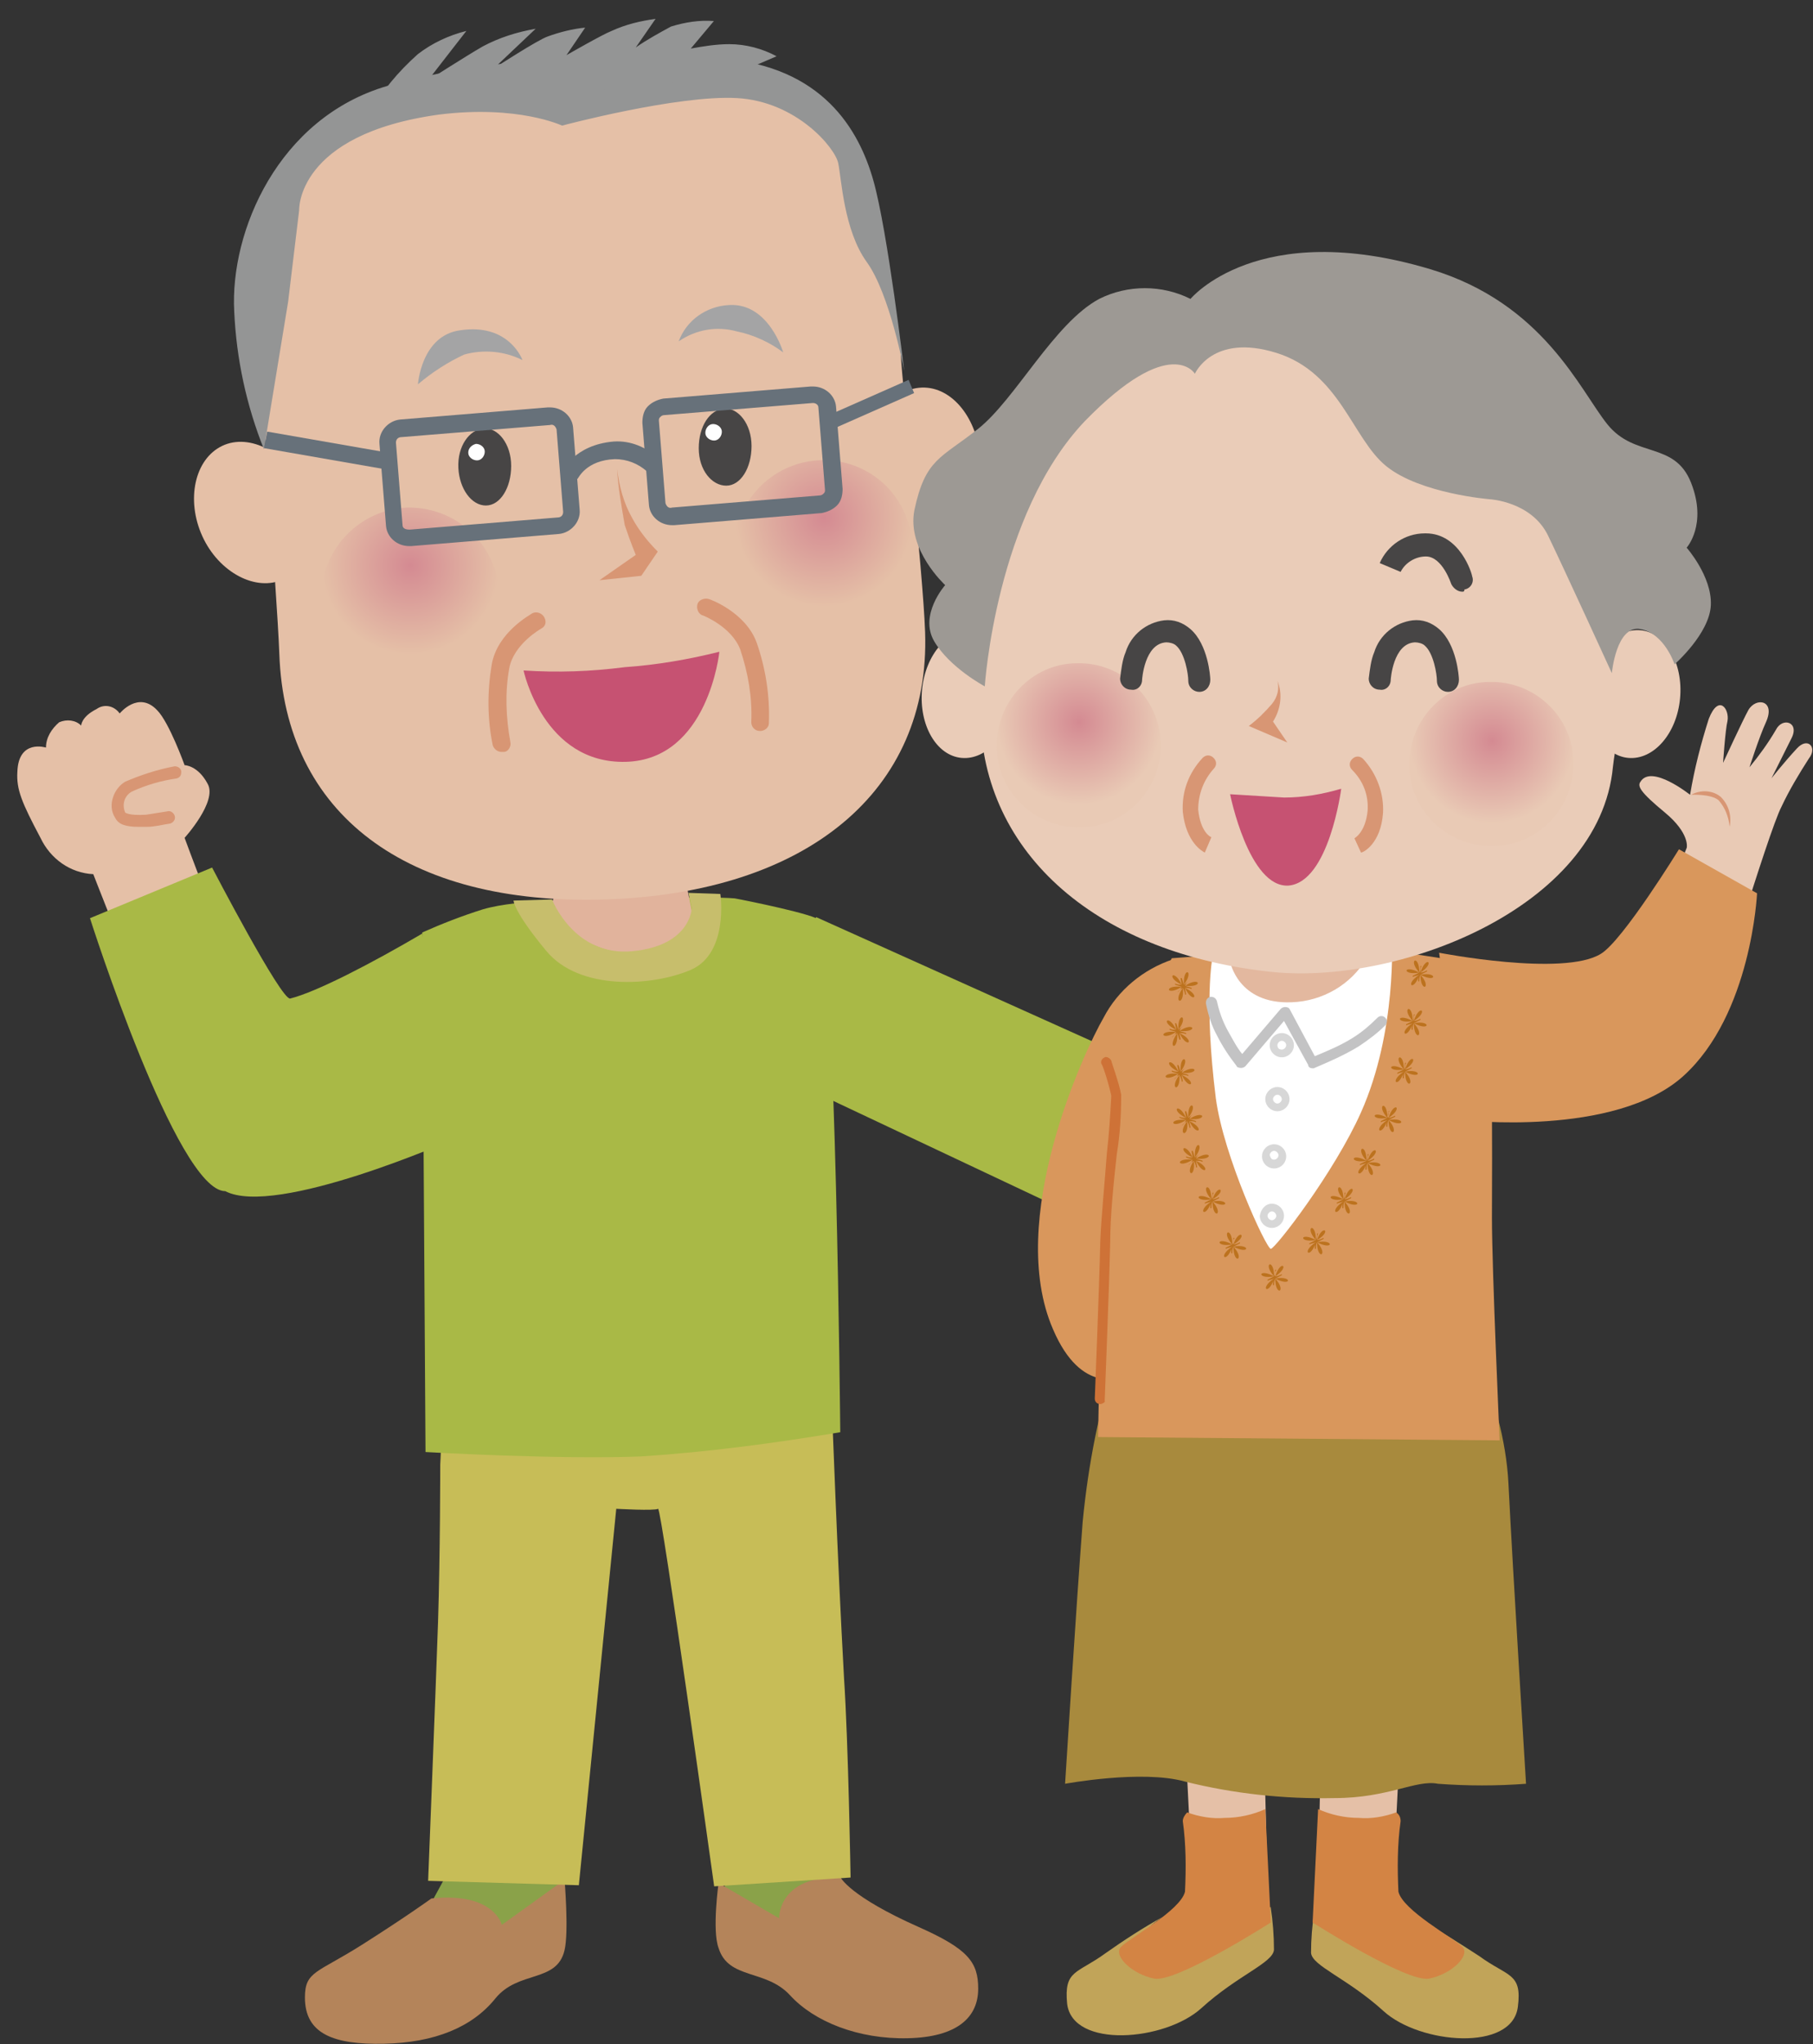 <?xml version="1.0" encoding="utf-8"?>
<!-- Generator: Adobe Illustrator 27.5.0, SVG Export Plug-In . SVG Version: 6.00 Build 0)  -->
<svg version="1.1" id="レイヤー_1" xmlns="http://www.w3.org/2000/svg" xmlns:xlink="http://www.w3.org/1999/xlink" x="0px"
	 y="0px" viewBox="0 0 164.8 185.7" style="enable-background:new 0 0 164.8 185.7;" xml:space="preserve">
<rect x="0" y="0" width="164.8" height="185.7" fill="#333333" stroke="none"/>
<style type="text/css">
	.st0{fill:#E5C0A7;}
	.st1{fill:#D89674;}
	.st2{fill:#8AA249;}
	.st3{fill:#B4845A;}
	.st4{fill:#C7BD57;}
	.st5{fill:#A9B946;}
	.st6{fill:#E1B39C;}
	.st7{fill:#C7BE6C;}
	.st8{fill:#A4A4A5;}
	.st9{fill:url(#SVGID_1_);}
	.st10{fill:url(#SVGID_00000102509355593233160520000013589402917414130072_);}
	.st11{fill:#474545;}
	.st12{fill:#FFFFFF;}
	.st13{fill:#C65272;}
	.st14{fill:#67717A;}
	.st15{fill:#949595;}
	.st16{fill:#C1A459;}
	.st17{fill:#A88A3D;}
	.st18{fill:#D9975C;}
	.st19{fill:#BC721E;}
	.st20{fill:#E9CAB5;}
	.st21{fill:#E3B89F;}
	.st22{fill:#EACCB8;}
	.st23{fill:url(#SVGID_00000160159117097535370300000017575204058695749039_);}
	.st24{fill:url(#SVGID_00000172401305489907572030000018091050384197257107_);}
	.st25{fill:url(#SVGID_00000093884691197358668520000004772830972750526094_);}
	.st26{fill:#9D9994;}
	.st27{fill:#CE7237;}
	.st28{fill:#D38444;}
	.st29{fill:#C3C3C4;}
	.st30{fill:#D7D7D7;}
</style>
<g transform="translate(68.989 32.243)">
	<g transform="translate(149.29 252.974)">
		<path class="st0" d="M-196.3-196.3c-1.9-3.8-5.2-12.8-5.2-12.8s3-3.3,2.1-4.9c-0.9-1.7-2.1-1.7-2.1-1.7s-1.4-3.9-2.5-5
			c-1.7-1.8-3.4,0.3-3.4,0.3c-0.5-0.7-1.4-0.9-2.1-0.4c-1.4,0.7-1.4,1.5-1.4,1.5c-0.5-0.5-1.3-0.6-2-0.3c-0.7,0.6-1.2,1.4-1.2,2.3
			c0,0-2.5-0.8-2.6,2.2c-0.1,1.6,0.4,2.8,2.1,6c0.9,1.9,2.7,3.2,4.8,3.3c0,0,7.5,19.4,9.9,22.4"/>
		<path class="st0" d="M-202.3-215c-1.5,0.3-2.9,0.7-4.3,1.3c-0.9,0.5-1.2,1.7-0.8,2.6c0.6,1,4.4,0.1,4.4,0.1"/>
		<path class="st1" d="M-205.7-210.1c-1.1,0-1.8-0.2-2.1-0.8c-0.4-0.6-0.4-1.3-0.2-1.9c0.2-0.6,0.6-1.1,1.1-1.4
			c1.4-0.6,2.9-1.1,4.5-1.4c0.3,0,0.6,0.2,0.6,0.5c0,0.3-0.1,0.5-0.4,0.6c-1.4,0.2-2.8,0.6-4.1,1.2c-0.7,0.4-0.9,1.2-0.6,1.9
			c0,0,0.3,0.3,1.9,0.2c0.6-0.1,1.3-0.2,1.9-0.3c0.3-0.1,0.6,0.1,0.7,0.4c0.1,0.3-0.1,0.6-0.4,0.7c-0.7,0.1-1.4,0.3-2.1,0.3
			C-205.2-210.1-205.5-210.1-205.7-210.1z"/>
		<g transform="translate(26.338 49.656)">
			<path class="st2" d="M-179-171.1c0,0,0.8,5.2,0.2,7.9c-0.4,1.7,4.2,4.1,6.5,4.8s4.1-5.8,4.1-5.8l-2.6-5.9"/>
			<path class="st2" d="M-201.6-169l-3.6,6.6l4.7,5.5l7-4.8l-1.1-11.5"/>
			<path class="st3" d="M-168.2-164.3c-5.7-0.2-5.6,3.7-5.6,3.7l-5.5-3.2c0,0-0.6,4.3,0,5.9c0.9,2.9,4.3,1.9,6.5,4.3s6.2,4,10.7,3.9
				s6.4-1.9,6.4-4.5c0-2.4-0.9-3.6-5.4-5.6C-167.4-162.6-168.2-164.3-168.2-164.3z"/>
			<path class="st3" d="M-205.4-162.4c5.7-0.6,6.4,2.4,6.4,2.4l5.7-4.1c0,0,0.4,4.7,0,6.4c-0.7,3-4.2,1.8-6.3,4.4s-5.5,4-10.1,4.1
				s-7.2-0.9-7.2-4.2c0-2.4,1.1-2.2,5.2-4.8S-205.4-162.4-205.4-162.4z"/>
			<path class="st4" d="M-203.7-220.8c0,0,6.5,0.5,15.3,0.4s18.5-1.1,18.5-1.1l0.9,14.4c0,0,0.5,13.8,1.1,24.6
				c0.4,6,0.6,18.2,0.6,18.2l-12.4,0.8c0,0-4.8-34.5-5.1-34.3s-3.8,0-3.8,0l-3.4,34.2l-13.7-0.4c0,0,0.7-17.6,0.9-23.5
				c0.2-6.2,0.2-14.3,0.2-14.3L-203.7-220.8z"/>
		</g>
		<path class="st5" d="M-147.2-187.4l28.2,13.3l2.7-15.3l-27.8-12.5L-147.2-187.4z"/>
		<path class="st5" d="M-179.9-200.4c-4.6,2.7-9.6,5.3-12,5.9c-0.8,0.2-7.1-11.9-7.1-11.9l-11.1,4.6c0,0,7.9,24.8,12.3,24.8
			c4.6,2.4,20.7-4.7,20.7-4.7"/>
		<path class="st5" d="M-162.4-203.6c-2.5,0.2-8.6,0-12,1c-1.9,0.6-3.7,1.3-5.5,2.1l0.3,47.2c0,0,12.1,0.7,19.6,0.4
			c6.1-0.4,12.1-1.2,18.1-2.2c0,0-0.4-43.7-1.9-46.5c-0.2-0.5-6.6-1.8-7.7-2C-153.9-203.8-162.4-203.6-162.4-203.6z"/>
		<path class="st6" d="M-165.7-210.9l8.7,0.6l1.7,8.3c-0.9,2.2-3.1,3.5-5.5,3.4c-4.1,0.1-7.6-3.6-7.6-3.6L-165.7-210.9z"/>
		<path class="st7" d="M-168.1-203.5c0,0,2,5.2,7.3,4.7s5.4-3.9,5.4-3.9l-0.3-1.4l2.9,0.1c0,0,0.8,5.4-2.7,6.9s-10.1,1.9-13.1-1.7
			s-3-4.6-3-4.6L-168.1-203.5z"/>
	</g>
	<g transform="translate(165.302 190.869)">
		<path class="st0" d="M-208.5-170.5c2.5-1.2,3.3-4.9,1.8-8.2s-4.9-5.1-7.4-3.9s-3.3,4.9-1.8,8.2S-211-169.3-208.5-170.5"/>
		<path class="st0" d="M-150-174.6c2.8-0.1,5-3.2,4.8-6.8s-2.5-6.6-5.3-6.5s-5,3.2-4.8,6.8C-155.2-177.4-152.8-174.5-150-174.6"/>
		<path class="st0" d="M-150.2-165.7c0.5,14.5-10.8,23.7-29,24.3s-29.2-7.8-29.7-22.3c-0.2-5.5-2.1-29.6-2.2-32.5
			c-0.5-14,13.5-19.4,29.4-19.9c0,0,8.5-0.1,13.2,0.3c4.2,0.5,8.1,2.7,10.6,6.2c1.5,2.5,5.4,16.3,5.5,18.8S-150.4-171.3-150.2-165.7
			z"/>
		<path class="st8" d="M-186.8-190.4c0,0-1.2-3.4-5.7-2.7c-3.5,0.5-3.8,4.9-3.8,4.9c1.3-1.1,2.7-2,4.2-2.7
			C-190.3-191.4-188.4-191.2-186.8-190.4z"/>
		<path class="st8" d="M-163.1-191.1c0,0-1.3-4.5-4.9-4.3c-2.1,0.1-3.9,1.4-4.6,3.3c1.6-1.1,3.5-1.4,5.3-0.9
			C-165.8-192.7-164.3-192-163.1-191.1z"/>
		
			<radialGradient id="SVGID_1_" cx="-390.411" cy="-59.443" r="0.5" gradientTransform="matrix(16.166 -0.534 -0.534 -16.166 6082.652 -1341.192)" gradientUnits="userSpaceOnUse">
			<stop  offset="0" style="stop-color:#D48A92"/>
			<stop  offset="1" style="stop-color:#E5C0A7"/>
		</radialGradient>
		<path class="st9" d="M-188.9-169.2c0.1,4.5-3.4,8.2-7.8,8.4c-4.5,0.1-8.2-3.4-8.4-7.8c-0.1-4.5,3.4-8.2,7.8-8.4c0,0,0,0,0,0
			C-192.8-177.1-189.1-173.6-188.9-169.2z"/>
		
			<radialGradient id="SVGID_00000036969859642202942430000003776160092355989656_" cx="-390.407" cy="-59.443" r="0.5" gradientTransform="matrix(16.182 -0.534 -0.534 -16.166 6126.421 -1345.543)" gradientUnits="userSpaceOnUse">
			<stop  offset="0" style="stop-color:#D48A92"/>
			<stop  offset="1" style="stop-color:#E5C0A7"/>
		</radialGradient>
		<path style="fill:url(#SVGID_00000036969859642202942430000003776160092355989656_);" d="M-151.4-173.5c0.1,4.5-3.4,8.2-7.8,8.4
			c-4.5,0.1-8.2-3.4-8.4-7.8c-0.1-4.5,3.4-8.2,7.8-8.4c0,0,0,0,0,0C-155.3-181.5-151.5-178-151.4-173.5z"/>
		<path class="st1" d="M-178.2-180.5c0.1,1.7,0.4,3.4,0.7,5.1c0.5,1.5,1,2.7,1,2.7l-3.3,2.3l3.8-0.4l1.5-2.2c-0.9-0.9-1.7-1.9-2.3-3
			C-177.6-177.4-178-178.9-178.2-180.5z"/>
		<g transform="translate(45.924 35.411)">
			<path class="st11" d="M-214.2-214.4c1.3,0,2.3-1.6,2.3-3.6s-1.2-3.5-2.5-3.4s-2.3,1.6-2.3,3.6S-215.5-214.4-214.2-214.4"/>
			<path class="st12" d="M-216.1-219.2c0,0.4,0.4,0.7,0.8,0.7c0.4,0,0.7-0.4,0.7-0.8c0-0.4-0.4-0.7-0.8-0.7c0,0,0,0,0,0
				C-215.8-220-216.1-219.6-216.1-219.2z"/>
		</g>
		<g transform="translate(24.074 37.214)">
			<path class="st11" d="M-214.2-214.4c1.3,0,2.3-1.6,2.3-3.6s-1.2-3.5-2.5-3.4s-2.4,1.6-2.3,3.6
				C-216.6-215.9-215.5-214.4-214.2-214.4"/>
			<path class="st12" d="M-215.8-219.2c0,0.4,0.4,0.7,0.8,0.7c0.4,0,0.7-0.4,0.7-0.8c0-0.4-0.4-0.7-0.8-0.7
				C-215.5-219.9-215.8-219.6-215.8-219.2z"/>
		</g>
		<path class="st13" d="M-186.7-162.2c3.1,0.2,6.1,0.1,9.2-0.3c2.9-0.2,5.8-0.7,8.6-1.4c0,0-1,9.8-8.5,10S-186.7-162.2-186.7-162.2z
			"/>
		<path class="st1" d="M-188.7-154.8c-0.4,0-0.7-0.3-0.8-0.6c-0.5-2.4-0.5-4.9-0.1-7.3c0.5-3,3.6-4.6,3.7-4.7c0.4-0.2,0.9,0,1.1,0.4
			c0.2,0.4,0.1,0.8-0.3,1c0,0-2.5,1.4-2.9,3.6c-0.4,2.2-0.3,4.5,0.1,6.7c0.1,0.4-0.2,0.9-0.6,0.9
			C-188.6-154.8-188.6-154.8-188.7-154.8L-188.7-154.8z"/>
		<path class="st1" d="M-165.2-156.7L-165.2-156.7c-0.5,0-0.8-0.4-0.8-0.8c0,0,0,0,0,0c0.1-2.3-0.3-4.5-1-6.6
			c-0.8-2.1-3.4-3.1-3.4-3.1c-0.4-0.1-0.6-0.6-0.5-1c0.1-0.4,0.6-0.6,1-0.5c0.1,0,3.4,1.2,4.4,4c0.8,2.3,1.2,4.8,1.1,7.3
			C-164.4-157-164.8-156.7-165.2-156.7z"/>
		<path class="st14" d="M-197.1-173.5c-1.1,0-2-0.8-2.1-1.8l-0.6-7.5c-0.1-1.1,0.8-2.1,1.9-2.2l13.4-1.1c0.1,0,0.1,0,0.2,0
			c1.1,0,2,0.8,2.1,1.8l0.6,7.5c0.1,1.1-0.8,2.1-1.9,2.2l-13.4,1.1C-197-173.5-197.1-173.5-197.1-173.5z M-184.3-184.5L-184.3-184.5
			l-13.5,1.1c-0.3,0-0.5,0.2-0.5,0.5l0.6,7.5c0,0.3,0.3,0.4,0.6,0.4h0.1l13.4-1.1c0.3,0,0.5-0.2,0.5-0.5l-0.6-7.5
			C-183.8-184.4-184-184.6-184.3-184.5L-184.3-184.5z"/>
		<path class="st14" d="M-173.2-175.4c-1.1,0-2-0.8-2.1-1.8l-0.6-7.5c0-0.5,0.1-1.1,0.5-1.5c0.4-0.4,0.9-0.6,1.4-0.7l13.4-1.1
			c0.1,0,0.1,0,0.2,0c1.1,0,2,0.8,2.1,1.8l0.6,7.5c0,0.5-0.1,1.1-0.5,1.5c-0.4,0.4-0.9,0.6-1.4,0.7l-13.4,1.1
			C-173.1-175.4-173.2-175.4-173.2-175.4z M-160.4-186.5L-160.4-186.5l-13.5,1.1c-0.2,0-0.3,0.1-0.4,0.2c-0.1,0.1-0.1,0.2-0.1,0.3
			l0.6,7.5c0.1,0.3,0.3,0.5,0.6,0.4l13.4-1.1c0.2,0,0.3-0.1,0.4-0.2c0.1-0.1,0.1-0.2,0.1-0.3l-0.6-7.5
			C-159.9-186.3-160.1-186.5-160.4-186.5L-160.4-186.5z"/>
		<path class="st14" d="M-181.8-179.6L-181.8-179.6l-1.4-0.6c0-0.1,1.1-2.5,4.7-2.8c1.5-0.1,3,0.5,4.1,1.6l-1.1,1.1
			c-0.8-0.7-1.8-1.1-2.9-1.1C-181-181.3-181.7-179.7-181.8-179.6z"/>
		<path class="st14" d="M-199.4-180.5l-10.9-1.9l0.3-1.5l10.9,1.9L-199.4-180.5z"/>
		<path class="st14" d="M-158.9-184l-0.5-1.2l7.7-3.4l0.5,1.2L-158.9-184z"/>
		<path class="st15" d="M-207.1-204l-1,8.3l-2.2,13.4c-1.6-4-2.5-8.2-2.7-12.5c-0.4-7.3,4-17.6,13.9-20.5s23.4-3,30.3-2.5
			c9.3,0.7,12.6,6.5,13.9,11.1s2.8,17.3,2.8,17.3s-1.3-7-3.4-9.9s-2.3-7.6-2.6-9s-3.8-5.6-9.2-5.9s-15.9,2.5-15.9,2.5s-4-1.9-11.2-1
			C-207.4-210.9-207.1-204-207.1-204z"/>
		<path class="st15" d="M-200.8-212.7c1.2-2.1,2.7-3.9,4.5-5.5c1.3-1,2.8-1.7,4.4-2.1l-3.5,4.5c0,0,3.6-2.3,5-3.1
			c1.5-0.8,3.1-1.3,4.8-1.6l-3.8,3.6c0,0,4-2.6,4.9-2.9c1.1-0.4,2.3-0.7,3.4-0.8l-1.7,2.5c0,0,3.3-1.9,4.1-2.2
			c1.3-0.6,2.6-0.9,4-1.1l-1.8,2.6c1-0.7,2.1-1.3,3.2-1.9c1.3-0.4,2.6-0.6,3.9-0.5l-2.1,2.5c1.1-0.2,2.3-0.4,3.5-0.4
			c1.5,0,3,0.4,4.3,1.1l-4.2,1.8"/>
	</g>
	<g transform="translate(230.926 212.213)">
		<g transform="translate(13.787 135.485)">
			<path class="st0" d="M-205.9-220.6c0,0,0.5,9.5,0.5,11.2s-1.6,3.1-4,4.6c-2.2,1.3-3,5,3.6,2.7c3.8-1.4,7.4-2.8,7.4-2.8l-0.4-16.6
				"/>
			<path class="st16" d="M-208-205.8c0,0-3.6,2.3-2.1,3.2s3.6,0.9,6.9-0.7c1.8-0.9,3.5-2.1,5-3.4c0.2,1.3,0.3,2.6,0.3,3.9
				c-0.1,1.2-3.3,2.3-6.6,5.3s-11.7,3.7-12.2-0.4c-0.3-3.1,0.9-2.7,3.5-4.6C-211.5-203.7-209.8-204.8-208-205.8z"/>
		</g>
		<g transform="translate(35.957 136.36)">
			<path class="st0" d="M-208.7-220.6c0,0-0.5,9.5-0.5,11.2s1.6,3.1,4,4.6c2.2,1.3,3,5-3.6,2.7c-3.8-1.4-7.4-2.8-7.4-2.8l0.4-16.6"
				/>
			<path class="st16" d="M-206.6-206.3c0,0,3.6,2.3,2.1,3.2s-3.6,0.9-6.9-0.7c-1.8-0.9-3.5-2.1-5-3.4c-0.2,1.3-0.3,2.6-0.3,3.8
				c0.1,1.2,3.3,2.3,6.6,5.3s11.7,3.7,12.2-0.4c0.4-3.1-0.9-2.7-3.5-4.6C-203.1-204.2-204.8-205.3-206.6-206.3z"/>
		</g>
		<path class="st17" d="M-198.4-121.4c-1.6,4.9-2.6,10-3.1,15.2c-0.6,7.8-1.6,23.8-1.6,23.8s7-1.3,10.9-0.2c4.4,1.1,9,1.6,13.6,1.5
			c4.9,0,7.4-1.7,9.4-1.3c2.7,0.2,5.3,0.2,8,0c0,0-1.2-19.3-1.6-27.3s-4.9-15.8-4.9-15.8L-198.4-121.4z"/>
		<path class="st18" d="M-188.1-157.8c0,0,0.7,4.4,5.6,3.7s5.8-4.4,5.8-4.4s10.4,1.3,11.5,1.9s0.9,18.2,0.9,22.8s0.7,20.2,0.7,20.2
			l-36.5-0.3c0,0,0.2-14.4,1-25.1c0.5-6.5,2.5-12.7,5.7-18.4L-188.1-157.8z"/>
		<path class="st19" d="M-172.2-147.3L-172.2-147.3c0.2,0,0.4-0.1,0.6-0.2l0,0.1c-0.2,0.1-0.4,0.2-0.6,0.3l0,0c1.6-0.3,1.5,0.8,0,0
			h0c0.2,0.1,0.3,0.3,0.5,0.4l0,0c-0.2-0.1-0.3-0.3-0.5-0.4v0c1.1,1.2,0,1.7,0,0l0,0c-0.1,0.2-0.1,0.4-0.1,0.6l-0.1,0
			c0-0.2,0-0.4,0.1-0.6l0,0c-0.5,1.6-1.4,0.9,0,0l0,0c-0.2,0.1-0.4,0.1-0.6,0.2l0-0.1c0.2-0.1,0.4-0.2,0.6-0.3l0,0
			c-1.6,0.3-1.5-0.8,0,0h0c-0.2-0.1-0.3-0.3-0.5-0.4l0,0c0.2,0.1,0.3,0.3,0.5,0.4v0c-1.1-1.2,0-1.7,0,0l0,0c0.1-0.2,0.1-0.4,0.1-0.6
			l0.1,0C-172.2-147.7-172.2-147.5-172.2-147.3L-172.2-147.3C-171.7-148.9-170.8-148.2-172.2-147.3z"/>
		<path class="st19" d="M-175.6-139L-175.6-139c0.2,0,0.4-0.1,0.6-0.2l0,0.1c-0.2,0.1-0.4,0.2-0.6,0.3l0,0c1.6-0.3,1.5,0.8,0,0h0
			c0.2,0.1,0.3,0.3,0.5,0.4l0,0c-0.2-0.1-0.3-0.3-0.5-0.4v0c1.1,1.2,0,1.7,0,0l0,0c-0.1,0.2-0.1,0.4-0.1,0.6l-0.1,0
			c0-0.2,0-0.4,0.1-0.6l0,0c-0.5,1.6-1.4,0.9,0,0l0,0c-0.2,0.1-0.4,0.1-0.6,0.2l0-0.1c0.2-0.1,0.4-0.2,0.6-0.3l0,0
			c-1.6,0.3-1.5-0.8,0,0h0c-0.2-0.1-0.3-0.3-0.5-0.4l0,0c0.2,0.1,0.3,0.3,0.5,0.4v0c-1.1-1.2,0-1.7,0,0l0,0c0.1-0.2,0.1-0.4,0.1-0.6
			l0.1,0C-175.6-139.4-175.6-139.2-175.6-139L-175.6-139C-175.1-140.6-174.2-139.9-175.6-139z"/>
		<path class="st19" d="M-170.8-156.1L-170.8-156.1c0.2,0,0.4-0.1,0.6-0.2l0,0.1c-0.2,0.1-0.4,0.2-0.6,0.3l0,0c1.6-0.3,1.5,0.8,0,0
			h0c0.2,0.1,0.3,0.3,0.5,0.4l0,0c-0.2-0.1-0.3-0.3-0.5-0.4v0c1.1,1.2,0,1.7,0,0l0,0c-0.1,0.2-0.1,0.4-0.1,0.6l-0.1,0
			c0-0.2,0-0.4,0.1-0.6l0,0c-0.5,1.6-1.4,0.9,0,0l0,0c-0.2,0.1-0.4,0.1-0.6,0.2l0-0.1c0.2-0.1,0.4-0.2,0.6-0.3l0,0
			c-1.6,0.3-1.5-0.8,0,0h0c-0.2-0.1-0.3-0.3-0.5-0.4l0,0c0.2,0.1,0.3,0.3,0.5,0.4v0c-1.1-1.2,0-1.7,0,0l0,0c0.1-0.2,0.1-0.4,0.1-0.6
			l0.1,0C-170.8-156.5-170.8-156.3-170.8-156.1L-170.8-156.1C-170.3-157.7-169.4-157-170.8-156.1z"/>
		<path class="st19" d="M-171.4-151.7L-171.4-151.7c0.2,0,0.4-0.1,0.6-0.2l0,0.1c-0.2,0.1-0.4,0.2-0.6,0.3l0,0c1.6-0.3,1.5,0.8,0,0
			h0c0.2,0.1,0.3,0.3,0.5,0.4l0,0c-0.2-0.1-0.3-0.3-0.5-0.4v0c1.1,1.2,0,1.7,0,0l0,0c-0.1,0.2-0.1,0.4-0.1,0.6l-0.1,0
			c0-0.2,0-0.4,0.1-0.6l0,0c-0.5,1.6-1.4,0.9,0,0l0,0c-0.2,0.1-0.4,0.1-0.6,0.2l0-0.1c0.2-0.1,0.4-0.2,0.6-0.3l0,0
			c-1.6,0.3-1.5-0.8,0,0h0c-0.2-0.1-0.3-0.3-0.5-0.4l0,0c0.2,0.1,0.3,0.3,0.5,0.4v0c-1.1-1.2,0-1.7,0,0l0,0c0.1-0.2,0.1-0.4,0.1-0.6
			l0.1,0C-171.4-152.2-171.4-152-171.4-151.7L-171.4-151.7C-170.9-153.3-170-152.6-171.4-151.7z"/>
		<path class="st19" d="M-173.7-142.9L-173.7-142.9c0.2,0,0.4-0.1,0.6-0.2l0,0.1c-0.2,0.1-0.4,0.2-0.6,0.3l0,0c1.6-0.3,1.5,0.8,0,0
			h0c0.2,0.1,0.3,0.3,0.5,0.4l0,0c-0.2-0.1-0.3-0.3-0.5-0.4v0c1.1,1.2,0,1.7,0,0l0,0c-0.1,0.2-0.1,0.4-0.1,0.6l-0.1,0
			c0-0.2,0-0.4,0.1-0.6l0,0c-0.5,1.6-1.4,0.9,0,0l0,0c-0.2,0.1-0.4,0.1-0.6,0.2l0-0.1c0.2-0.1,0.4-0.2,0.6-0.3l0,0
			c-1.6,0.3-1.5-0.8,0,0h0c-0.2-0.1-0.3-0.3-0.5-0.4l0,0c0.2,0.1,0.3,0.3,0.5,0.4v0c-1.1-1.2,0-1.7,0,0l0,0c0.1-0.2,0.1-0.4,0.1-0.6
			l0.1,0C-173.8-143.3-173.8-143.1-173.7-142.9L-173.7-142.9C-173.2-144.5-172.3-143.8-173.7-142.9z"/>
		<g transform="translate(63.911 40.752)">
			<path class="st20" d="M-208.4-191.9c0,0,5.3-17.7,6.5-20c0.7-1.5,1.6-3,2.5-4.4c0.8-1-0.1-2-1.1-0.9c-1.2,1.3-2.3,2.7-2.3,2.7
				s1.1-2.2,1.8-3.6c0.8-1.5-0.8-2-1.4-0.8c-0.7,1.2-1.5,2.3-2.4,3.4c0,0,0.9-2.8,1.5-4.1c0.9-2-0.9-2.3-1.6-1.1
				c-0.5,0.9-2.3,4.8-2.3,4.8s0.2-3,0.4-3.8c0.2-1.1-0.8-2.5-1.7-0.2c-0.7,2.2-1.3,4.5-1.7,6.9c0,0-3.5-2.8-4.5-1.2
				c-0.3,0.4-0.1,0.9,2.2,2.8s2,3.2,2,3.2l-5.6,14c-1,3.2-1.9,7.4,3.1,7.2C-210.9-187.1-208.4-191.9-208.4-191.9z"/>
			<path class="st1" d="M-210.1-213c0,0,1.8-0.1,2.5,0.5c0.6,0.7,0.9,1.5,1,2.4c0.2-1-0.1-2-0.8-2.7
				C-208.1-213.4-209.2-213.5-210.1-213z"/>
		</g>
		<path class="st12" d="M-189.7-157.5c0,0-0.8,4,0.3,12.8c0.7,5.3,4.6,13.7,5,13.7s5.8-7,8.2-12.4c3.3-7.4,2.8-15.9,2.8-15.9
			c-2.7-0.6-5.4-1-8.2-1C-185.1-160.1-189.7-157.5-189.7-157.5z"/>
		<path class="st21" d="M-178.4-164.3c0,0-0.9,3.6,0,4.7c0.7,0.9,1.7,1.6,2.7,2.2c-1.4,2.4-4,3.9-6.8,4c-4.9,0.2-5.6-3.7-5.6-3.7
			c1-0.5,1.8-1.2,2.4-2.2c0.5-1.4,0.3-5.2,0.3-5.2L-178.4-164.3z"/>
		<g transform="translate(0 0)">
			<path class="st22" d="M-151.9-175.6c-2.3-0.2-3.9-3-3.6-6.2s2.4-5.6,4.7-5.4s3.9,3,3.6,6.2S-149.6-175.4-151.9-175.6"/>
			<path class="st22" d="M-212.5-175.6c-2.3-0.2-3.9-3-3.6-6.2s2.4-5.6,4.7-5.4s3.9,3,3.6,6.2S-210.2-175.4-212.5-175.6"/>
			<path class="st22" d="M-178.5-217.9c14.5,0.2,26.3,17.2,25.2,28.9c0,0.4,0.2,3.9,0.1,4.3c1.5,3.2,0.3,6.4-0.1,9.9
				c-1.2,12.9-19.8,20-31.4,18.6c-15.9-1.8-26.3-11.1-26.1-24C-210.7-190.2-204.3-218.2-178.5-217.9z"/>
			<path class="st13" d="M-188.1-172.3c0,0,1.7,8.5,5.3,8.3c3.7-0.3,4.8-8.8,4.8-8.8c-1.7,0.5-3.4,0.8-5.2,0.8
				C-184.8-172.1-186.4-172.2-188.1-172.3z"/>
			
				<radialGradient id="SVGID_00000157994736436452527230000003904021117704613280_" cx="-456.362" cy="-80.716" r="0.5" gradientTransform="matrix(15 -0.3 -0.3 -15 6656.923 -1524.835)" gradientUnits="userSpaceOnUse">
				<stop  offset="0" style="stop-color:#D48A92"/>
				<stop  offset="1" style="stop-color:#E9CAB5"/>
			</radialGradient>
			<path style="fill:url(#SVGID_00000157994736436452527230000003904021117704613280_);" d="M-156.9-175.2c0.1,4.1-3.2,7.6-7.3,7.6
				c-4.1,0.1-7.6-3.2-7.6-7.3c-0.1-4.1,3.2-7.6,7.3-7.6c0,0,0,0,0,0C-160.4-182.6-156.9-179.3-156.9-175.2z"/>
			
				<radialGradient id="SVGID_00000063594813141308978440000003748349741048446378_" cx="-456.362" cy="-80.716" r="0.5" gradientTransform="matrix(15 -0.3 -0.3 -15 6619.379 -1526.518)" gradientUnits="userSpaceOnUse">
				<stop  offset="0" style="stop-color:#D48A92"/>
				<stop  offset="1" style="stop-color:#E9CAB5"/>
			</radialGradient>
			<path style="fill:url(#SVGID_00000063594813141308978440000003748349741048446378_);" d="M-194.4-176.9c0.1,4.1-3.2,7.6-7.3,7.6
				c-4.1,0.1-7.6-3.2-7.6-7.3c-0.1-4.1,3.2-7.6,7.3-7.6c0,0,0,0,0,0C-197.9-184.3-194.5-181-194.4-176.9z"/>
			
				<radialGradient id="SVGID_00000051351248729533807350000000535292397742349716_" cx="-476.955" cy="-61.168" r="0" gradientTransform="matrix(15 -0.3 -0.3 -15 6619.379 -1526.518)" gradientUnits="userSpaceOnUse">
				<stop  offset="0" style="stop-color:#D48A92"/>
				<stop  offset="1" style="stop-color:#E9CAB5"/>
			</radialGradient>
			<path style="fill:url(#SVGID_00000051351248729533807350000000535292397742349716_);" d="M-516.6-465.9"/>
			<path class="st11" d="M-167-190.7c-0.4,0-0.8-0.3-1-0.7c0,0-0.8-2.5-2.3-2.5h0c-1,0-1.9,0.6-2.3,1.4v0l-1.9-0.8
				c0.7-1.6,2.3-2.7,4.1-2.7h0.1c3.1,0,4.2,3.7,4.2,3.9c0.2,0.5-0.1,1.1-0.7,1.2C-166.8-190.7-166.9-190.7-167-190.7L-167-190.7z"/>
			<path class="st1" d="M-183.8-182.6c0.2,0.7,0,1.5-0.5,2.1c-0.6,0.7-1.3,1.4-2.1,2l3.5,1.5l-1.3-1.9
				C-183.5-180-183.3-181.4-183.8-182.6z"/>
			<path class="st11" d="M-190.9-181.6c-0.5,0-1-0.4-1-1c0-0.6-0.3-2.5-1.1-3.2c-0.2-0.2-0.6-0.3-0.9-0.3c-2,0.1-2.2,3.4-2.2,3.4
				c0,0.6-0.5,1-1,0.9c-0.6,0-1-0.5-1-1c0.1-0.8,0.2-1.7,0.5-2.4c0.5-1.6,1.9-2.7,3.5-2.9c0.9-0.1,1.7,0.2,2.4,0.8
				c1.6,1.4,1.8,4.3,1.8,4.6C-189.9-182.1-190.3-181.6-190.9-181.6C-190.9-181.6-190.9-181.6-190.9-181.6L-190.9-181.6z"/>
			<path class="st11" d="M-168.3-181.6c-0.5,0-1-0.4-1-1c0-0.6-0.3-2.5-1.1-3.2c-0.2-0.2-0.6-0.3-0.9-0.3c-2,0.1-2.2,3.4-2.2,3.4
				c0,0.6-0.5,1-1,0.9c-0.6,0-1-0.5-1-1c0.1-0.8,0.2-1.7,0.5-2.4c0.5-1.6,1.9-2.7,3.5-2.9c0.9-0.1,1.7,0.2,2.4,0.8
				c1.6,1.4,1.8,4.3,1.8,4.6C-167.3-182.1-167.7-181.6-168.3-181.6C-168.3-181.6-168.3-181.6-168.3-181.6L-168.3-181.6z"/>
			<path class="st1" d="M-190.4-167c-0.2-0.1-1.7-0.9-2-3.7c-0.1-1.8,0.5-3.5,1.8-4.9c0.3-0.3,0.7-0.3,1,0c0.3,0.3,0.3,0.7,0,1
				c-0.9,1-1.4,2.3-1.4,3.7c0.2,2,1.1,2.5,1.2,2.5l0,0L-190.4-167z"/>
			<path class="st1" d="M-176.2-167l-0.6-1.3l0,0c0,0,1-0.5,1.2-2.5c0.1-1.4-0.4-2.7-1.4-3.7c-0.3-0.3-0.3-0.7,0-1s0.7-0.3,1,0
				c1.2,1.3,1.9,3.1,1.8,4.9C-174.4-167.8-176-167-176.2-167z"/>
			<path class="st26" d="M-191.3-210.5c0,0,1.6-3.7,7.4-1.9s6.9,7.8,10,10.3s9.4,3,9.4,3s3.8,0.2,5.3,3.3s5.8,12.5,5.8,12.5
				s0.4-4.4,2.6-4s3.1,3.2,3.1,3.2s3.2-2.8,3.3-5.4s-2.2-5.2-2.2-5.2s1.9-2.1,0.4-5.9s-5.1-2.2-7.6-5.3s-5.8-11-16.1-14.1
				c-15.7-4.7-21.8,2.7-21.8,2.7c-2.6-1.3-5.7-1.3-8.3,0c-4.1,2.2-7.6,9.1-11,11.8s-4.8,2.7-5.8,7.4c-0.7,3.6,2.8,6.8,2.8,6.8
				s-2.4,2.7-1,5.1s4.6,4.1,4.6,4.1s1-15.6,9.1-24.1C-193.5-214.2-191.3-210.5-191.3-210.5z"/>
		</g>
		<path class="st19" d="M-192.7-146.8L-192.7-146.8c-0.2,0.1-0.3,0.2-0.5,0.4l0,0c0.2-0.1,0.3-0.3,0.4-0.5h0c-1.4,0.9-1.7-0.2,0,0
			l0,0c-0.2-0.1-0.4-0.1-0.6-0.2l0-0.1c0.2,0.1,0.4,0.1,0.6,0.1l0,0c-1.5-0.7-0.7-1.5,0,0l0,0c0-0.2-0.1-0.4-0.1-0.6l0.1,0
			c0.1,0.2,0.1,0.4,0.2,0.6l0,0c-0.1-1.7,1-1.3,0,0v0c0.2-0.1,0.3-0.3,0.5-0.4l0,0c-0.2,0.1-0.3,0.3-0.4,0.5h0c1.4-0.9,1.7,0.2,0,0
			l0,0c0.2,0.1,0.4,0.1,0.6,0.2l0,0.1c-0.2-0.1-0.4-0.1-0.6-0.1l0,0c1.5,0.7,0.7,1.5,0,0l0,0c0,0.2,0.1,0.4,0.1,0.6l-0.1,0
			C-192.5-146.4-192.6-146.6-192.7-146.8L-192.7-146.8C-192.6-145.1-193.7-145.5-192.7-146.8z"/>
		<path class="st19" d="M-192.4-154.7L-192.4-154.7c-0.2,0.1-0.3,0.2-0.5,0.4l0,0c0.2-0.1,0.3-0.3,0.4-0.5h0c-1.4,0.9-1.7-0.2,0,0
			l0,0c-0.2-0.1-0.4-0.1-0.6-0.2l0-0.1c0.2,0.1,0.4,0.1,0.6,0.1l0,0c-1.5-0.7-0.7-1.5,0,0l0,0c0-0.2-0.1-0.4-0.1-0.6l0.1,0
			c0.1,0.2,0.1,0.4,0.2,0.6l0,0c-0.1-1.7,1-1.3,0,0v0c0.2-0.1,0.3-0.3,0.5-0.4l0,0c-0.2,0.1-0.3,0.3-0.4,0.5h0c1.4-0.9,1.7,0.2,0,0
			l0,0c0.2,0.1,0.4,0.1,0.6,0.2l0,0.1c-0.2-0.1-0.4-0.1-0.6-0.1l0,0c1.5,0.7,0.7,1.5,0,0l0,0c0,0.2,0.1,0.4,0.1,0.6l-0.1,0
			C-192.2-154.3-192.3-154.5-192.4-154.7L-192.4-154.7C-192.2-153-193.4-153.3-192.4-154.7z"/>
		<path class="st19" d="M-191.4-139L-191.4-139c-0.2,0.1-0.3,0.2-0.5,0.4l0,0c0.2-0.1,0.3-0.3,0.4-0.5h0c-1.4,0.9-1.7-0.2,0,0l0,0
			c-0.2-0.1-0.4-0.1-0.6-0.2l0-0.1c0.2,0.1,0.4,0.1,0.6,0.1l0,0c-1.5-0.7-0.7-1.5,0,0l0,0c0-0.2-0.1-0.4-0.1-0.6l0.1,0
			c0.1,0.2,0.1,0.4,0.2,0.6l0,0c-0.1-1.7,1-1.3,0,0v0c0.2-0.1,0.3-0.3,0.5-0.4l0,0c-0.2,0.1-0.3,0.3-0.4,0.5h0c1.4-0.9,1.7,0.2,0,0
			l0,0c0.2,0.1,0.4,0.1,0.6,0.2l0,0.1c-0.2-0.1-0.4-0.1-0.6-0.1l0,0c1.5,0.7,0.7,1.5,0,0l0,0c0,0.2,0.1,0.4,0.1,0.6l-0.1,0
			C-191.2-138.6-191.3-138.8-191.4-139L-191.4-139C-191.2-137.3-192.3-137.7-191.4-139z"/>
		<path class="st19" d="M-192-142.6L-192-142.6c-0.2,0.1-0.3,0.2-0.5,0.4l0,0c0.2-0.1,0.3-0.3,0.4-0.5h0c-1.4,0.9-1.7-0.2,0,0l0,0
			c-0.2-0.1-0.4-0.1-0.6-0.2l0-0.1c0.2,0.1,0.4,0.1,0.6,0.1l0,0c-1.5-0.7-0.7-1.5,0,0l0,0c0-0.2-0.1-0.4-0.1-0.6l0.1,0
			c0.1,0.2,0.1,0.4,0.2,0.6l0,0c-0.1-1.7,1-1.3,0,0v0c0.2-0.1,0.3-0.3,0.5-0.4l0,0c-0.2,0.1-0.3,0.3-0.4,0.5h0c1.4-0.9,1.7,0.2,0,0
			l0,0c0.2,0.1,0.4,0.1,0.6,0.2l0,0.1c-0.2-0.1-0.4-0.1-0.6-0.1l0,0c1.5,0.7,0.7,1.5,0,0l0,0c0,0.2,0.1,0.4,0.1,0.6l-0.1,0
			C-191.8-142.2-191.9-142.4-192-142.6L-192-142.6C-191.8-141-193-141.3-192-142.6z"/>
		<path class="st19" d="M-192.9-150.6L-192.9-150.6c-0.2,0.1-0.3,0.2-0.5,0.4l0,0c0.2-0.1,0.3-0.3,0.4-0.5h0c-1.4,0.9-1.7-0.2,0,0
			l0,0c-0.2-0.1-0.4-0.1-0.6-0.2l0-0.1c0.2,0.1,0.4,0.1,0.6,0.1l0,0c-1.5-0.7-0.7-1.5,0,0l0,0c0-0.2-0.1-0.4-0.1-0.6l0.1,0
			c0.1,0.2,0.1,0.4,0.2,0.6l0,0c-0.1-1.7,1-1.3,0,0v0c0.2-0.1,0.3-0.3,0.5-0.4l0,0c-0.2,0.1-0.3,0.3-0.4,0.5h0c1.4-0.9,1.7,0.2,0,0
			l0,0c0.2,0.1,0.4,0.1,0.6,0.2l0,0.1c-0.2-0.1-0.4-0.1-0.6-0.1l0,0c1.5,0.7,0.7,1.5,0,0l0,0c0,0.2,0.1,0.4,0.1,0.6l-0.1,0
			C-192.8-150.2-192.8-150.4-192.9-150.6L-192.9-150.6C-192.8-148.9-193.9-149.2-192.9-150.6z"/>
		<path class="st19" d="M-189.7-135.5L-189.7-135.5c0.2,0,0.4-0.1,0.6-0.2l0,0.1c-0.2,0.1-0.4,0.2-0.6,0.3l0,0c1.6-0.3,1.5,0.8,0,0
			h0c0.2,0.1,0.3,0.3,0.5,0.4l0,0c-0.2-0.1-0.3-0.3-0.5-0.4v0c1.1,1.2,0,1.7,0,0l0,0c-0.1,0.2-0.1,0.4-0.1,0.6l-0.1,0
			c0-0.2,0-0.4,0.1-0.6l0,0c-0.5,1.6-1.4,0.9,0,0l0,0c-0.2,0.1-0.4,0.1-0.6,0.2l0-0.1c0.2-0.1,0.4-0.2,0.6-0.3l0,0
			c-1.6,0.3-1.5-0.8,0,0h0c-0.2-0.1-0.3-0.3-0.5-0.4l0,0c0.2,0.1,0.3,0.3,0.5,0.4v0c-1.1-1.2,0-1.7,0,0l0,0c0.1-0.2,0.1-0.4,0.1-0.6
			l0.1,0C-189.7-135.9-189.7-135.7-189.7-135.5L-189.7-135.5C-189.2-137-188.3-136.3-189.7-135.5z"/>
		<path class="st19" d="M-184-128.5L-184-128.5c0.2,0,0.4-0.1,0.6-0.2l0,0.1c-0.2,0.1-0.4,0.2-0.6,0.3l0,0c1.6-0.3,1.5,0.8,0,0h0
			c0.2,0.1,0.3,0.3,0.5,0.4l0,0c-0.2-0.1-0.3-0.3-0.5-0.4v0c1.1,1.2,0,1.7,0,0l0,0c-0.1,0.2-0.1,0.4-0.1,0.6l-0.1,0
			c0-0.2,0-0.4,0.1-0.6l0,0c-0.5,1.6-1.4,0.9,0,0l0,0c-0.2,0.1-0.4,0.1-0.6,0.2l0-0.1c0.2-0.1,0.4-0.2,0.6-0.3l0,0
			c-1.6,0.3-1.5-0.8,0,0h0c-0.2-0.1-0.3-0.3-0.5-0.4l0,0c0.2,0.1,0.3,0.3,0.5,0.4v0c-1.1-1.2,0-1.7,0,0l0,0c0.1-0.2,0.1-0.4,0.1-0.6
			l0.1,0C-184-128.9-184.1-128.7-184-128.5L-184-128.5C-183.5-130.1-182.6-129.4-184-128.5z"/>
		<path class="st19" d="M-177.7-135.5L-177.7-135.5c0.2,0,0.4-0.1,0.6-0.2l0,0.1c-0.2,0.1-0.4,0.2-0.6,0.3l0,0c1.6-0.3,1.5,0.8,0,0
			h0c0.2,0.1,0.3,0.3,0.5,0.4l0,0c-0.2-0.1-0.3-0.3-0.5-0.4v0c1.1,1.2,0,1.7,0,0l0,0c-0.1,0.2-0.1,0.4-0.1,0.6l-0.1,0
			c0-0.2,0-0.4,0.1-0.6l0,0c-0.5,1.6-1.4,0.9,0,0l0,0c-0.2,0.1-0.4,0.1-0.6,0.2l0-0.1c0.2-0.1,0.4-0.2,0.6-0.3l0,0
			c-1.6,0.3-1.5-0.8,0,0h0c-0.2-0.1-0.3-0.3-0.5-0.4l0,0c0.2,0.1,0.3,0.3,0.5,0.4v0c-1.1-1.2,0-1.7,0,0l0,0c0.1-0.2,0.1-0.4,0.1-0.6
			l0.1,0C-177.7-135.9-177.7-135.7-177.7-135.5L-177.7-135.5C-177.2-137.1-176.3-136.4-177.7-135.5z"/>
		<path class="st19" d="M-180.2-131.8L-180.2-131.8c0.2,0,0.4-0.1,0.6-0.2l0,0.1c-0.2,0.1-0.4,0.2-0.6,0.3l0,0c1.6-0.3,1.5,0.8,0,0
			h0c0.2,0.1,0.3,0.3,0.5,0.4l0,0c-0.2-0.1-0.3-0.3-0.5-0.4v0c1.1,1.2,0,1.7,0,0l0,0c-0.1,0.2-0.1,0.4-0.1,0.6l-0.1,0
			c0-0.2,0-0.4,0.1-0.6l0,0c-0.5,1.6-1.4,0.9,0,0l0,0c-0.2,0.1-0.4,0.1-0.6,0.2l0-0.1c0.2-0.1,0.4-0.2,0.6-0.3l0,0
			c-1.6,0.3-1.5-0.8,0,0h0c-0.2-0.1-0.3-0.3-0.5-0.4l0,0c0.2,0.1,0.3,0.3,0.5,0.4v0c-1.1-1.2,0-1.7,0,0l0,0c0.1-0.2,0.1-0.4,0.1-0.6
			l0.1,0C-180.2-132.2-180.2-132-180.2-131.8L-180.2-131.8C-179.7-133.3-178.8-132.6-180.2-131.8z"/>
		<path class="st19" d="M-187.8-131.4L-187.8-131.4c0.2,0,0.4-0.1,0.6-0.2l0,0.1c-0.2,0.1-0.4,0.2-0.6,0.3l0,0c1.6-0.3,1.5,0.8,0,0
			h0c0.2,0.1,0.3,0.3,0.5,0.4l0,0c-0.2-0.1-0.3-0.3-0.5-0.4v0c1.1,1.2,0,1.7,0,0l0,0c-0.1,0.2-0.1,0.4-0.1,0.6l-0.1,0
			c0-0.2,0-0.4,0.1-0.6l0,0c-0.5,1.6-1.4,0.9,0,0l0,0c-0.2,0.1-0.4,0.1-0.6,0.2l0-0.1c0.2-0.1,0.4-0.2,0.6-0.3l0,0
			c-1.6,0.3-1.5-0.8,0,0h0c-0.2-0.1-0.3-0.3-0.5-0.4l0,0c0.2,0.1,0.3,0.3,0.5,0.4v0c-1.1-1.2,0-1.7,0,0l0,0c0.1-0.2,0.1-0.4,0.1-0.6
			l0.1,0C-187.8-131.8-187.9-131.6-187.8-131.4L-187.8-131.4C-187.3-132.9-186.4-132.2-187.8-131.4z"/>
		<path class="st18" d="M-193.3-157.3c-2.7,0.9-5,2.8-6.3,5.3c-1.8,3.1-8.9,18.4-4.6,28.3c2.6,6.1,6.3,4.3,6.3,4.3l3-26.4
			L-193.3-157.3z"/>
		<path class="st27" d="M-199.9-116.9L-199.9-116.9c-0.3,0-0.5-0.2-0.5-0.5c0-0.1,0.4-9.9,0.5-14.3c0.1-2.3,0.4-5.3,0.6-8
			c0.2-1.7,0.3-3.4,0.4-5.2c-0.2-1-0.8-2.9-0.9-2.9c-0.1-0.3,0.1-0.5,0.3-0.6s0.5,0.1,0.6,0.3l0,0c0,0.1,0.7,2,0.9,3.1
			c0,1.8-0.1,3.6-0.4,5.4c-0.3,2.7-0.6,5.7-0.6,8c-0.1,4.4-0.5,14.3-0.5,14.4C-199.4-117.1-199.7-116.9-199.9-116.9z"/>
		<path class="st28" d="M-192-79.8c1.1,0.4,2.3,0.6,3.4,0.5c1.3,0,2.6-0.3,3.7-0.8l0.5,10.3c0,0-8.6,5.5-10.6,5.1s-3.8-2.1-3-2.9
			s5.4-3.3,5.8-5c0.1-2.1,0.1-4.3-0.2-6.4C-192.4-79.3-192.2-79.6-192-79.8z"/>
		<path class="st28" d="M-173-79.8c-1.1,0.4-2.3,0.6-3.4,0.5c-1.3,0-2.6-0.3-3.7-0.8l-0.5,10.3c0,0,8.6,5.5,10.6,5.1s3.8-2.1,3-2.9
			s-5.4-3.3-5.8-5c-0.1-2.1-0.1-4.3,0.2-6.4C-172.6-79.3-172.7-79.6-173-79.8z"/>
		<path class="st29" d="M-180.6-147.4c-0.2,0-0.4-0.1-0.4-0.3l-2.2-4l-3.5,4.1c-0.2,0.2-0.5,0.2-0.7,0.1c0,0-0.1,0-0.1-0.1
			c-0.7-0.9-1.3-1.8-1.8-2.8c-0.5-0.9-0.8-1.9-1-2.9c0-0.3,0.1-0.5,0.4-0.6c0.3,0,0.5,0.1,0.6,0.4c0.2,0.9,0.5,1.8,1,2.7
			c0.4,0.7,0.8,1.5,1.3,2.1l3.5-4.1c0.2-0.2,0.5-0.2,0.7-0.1c0,0,0.1,0.1,0.1,0.1l2.3,4.3c1.2-0.5,2.4-1,3.5-1.7
			c0.8-0.5,1.5-1.1,2.2-1.8c0.2-0.2,0.5-0.2,0.7,0c0.2,0.2,0.2,0.5,0,0.7c-0.7,0.7-1.5,1.3-2.4,1.9c-1.3,0.8-2.7,1.4-4.1,2
			C-180.5-147.4-180.5-147.4-180.6-147.4z"/>
		<path class="st30" d="M-183.4-150.6c0.6,0,1.1,0.5,1.1,1.1c0,0.6-0.5,1.1-1.1,1.1c-0.6,0-1.1-0.5-1.1-1.1
			C-184.5-150.1-184-150.6-183.4-150.6z M-183.4-149.1c0.2,0,0.4-0.2,0.4-0.4s-0.2-0.4-0.4-0.4c-0.2,0-0.4,0.2-0.4,0.4c0,0,0,0,0,0
			C-183.8-149.3-183.7-149.1-183.4-149.1L-183.4-149.1z"/>
		<path class="st30" d="M-183.8-145.7c0.6,0,1.1,0.5,1.1,1.1c0,0.6-0.5,1.1-1.1,1.1c-0.6,0-1.1-0.5-1.1-1.1
			C-184.9-145.2-184.4-145.7-183.8-145.7z M-183.8-144.2c0.2,0,0.4-0.2,0.4-0.4s-0.2-0.4-0.4-0.4c-0.2,0-0.4,0.2-0.4,0.4
			c0,0,0,0,0,0C-184.2-144.4-184-144.2-183.8-144.2L-183.8-144.2z"/>
		<path class="st30" d="M-184.1-140.5c0.6,0,1.1,0.5,1.1,1.1s-0.5,1.1-1.1,1.1c-0.6,0-1.1-0.5-1.1-1.1
			C-185.2-140-184.7-140.5-184.1-140.5C-184.1-140.5-184.1-140.5-184.1-140.5z M-184.1-139.1c0.2,0,0.4-0.2,0.4-0.4
			s-0.2-0.4-0.4-0.4s-0.4,0.2-0.4,0.4C-184.4-139.2-184.3-139.1-184.1-139.1L-184.1-139.1z"/>
		<path class="st30" d="M-184.3-135.1c0.6,0,1.1,0.5,1.1,1.1c0,0.6-0.5,1.1-1.1,1.1c-0.6,0-1.1-0.5-1.1-1.1
			C-185.3-134.6-184.9-135.1-184.3-135.1z M-184.3-133.6c0.2,0,0.4-0.2,0.4-0.4s-0.2-0.4-0.4-0.4s-0.4,0.2-0.4,0.4
			S-184.5-133.6-184.3-133.6L-184.3-133.6z"/>
		<path class="st18" d="M-169.1-157.9c0,0,11.3,2.2,14.7,0.1c2-1.2,7.1-9.5,7.1-9.5l7.1,4c0,0-0.5,11-6.7,16.6s-20.1,4-20.1,4"/>
	</g>
</g>
</svg>
